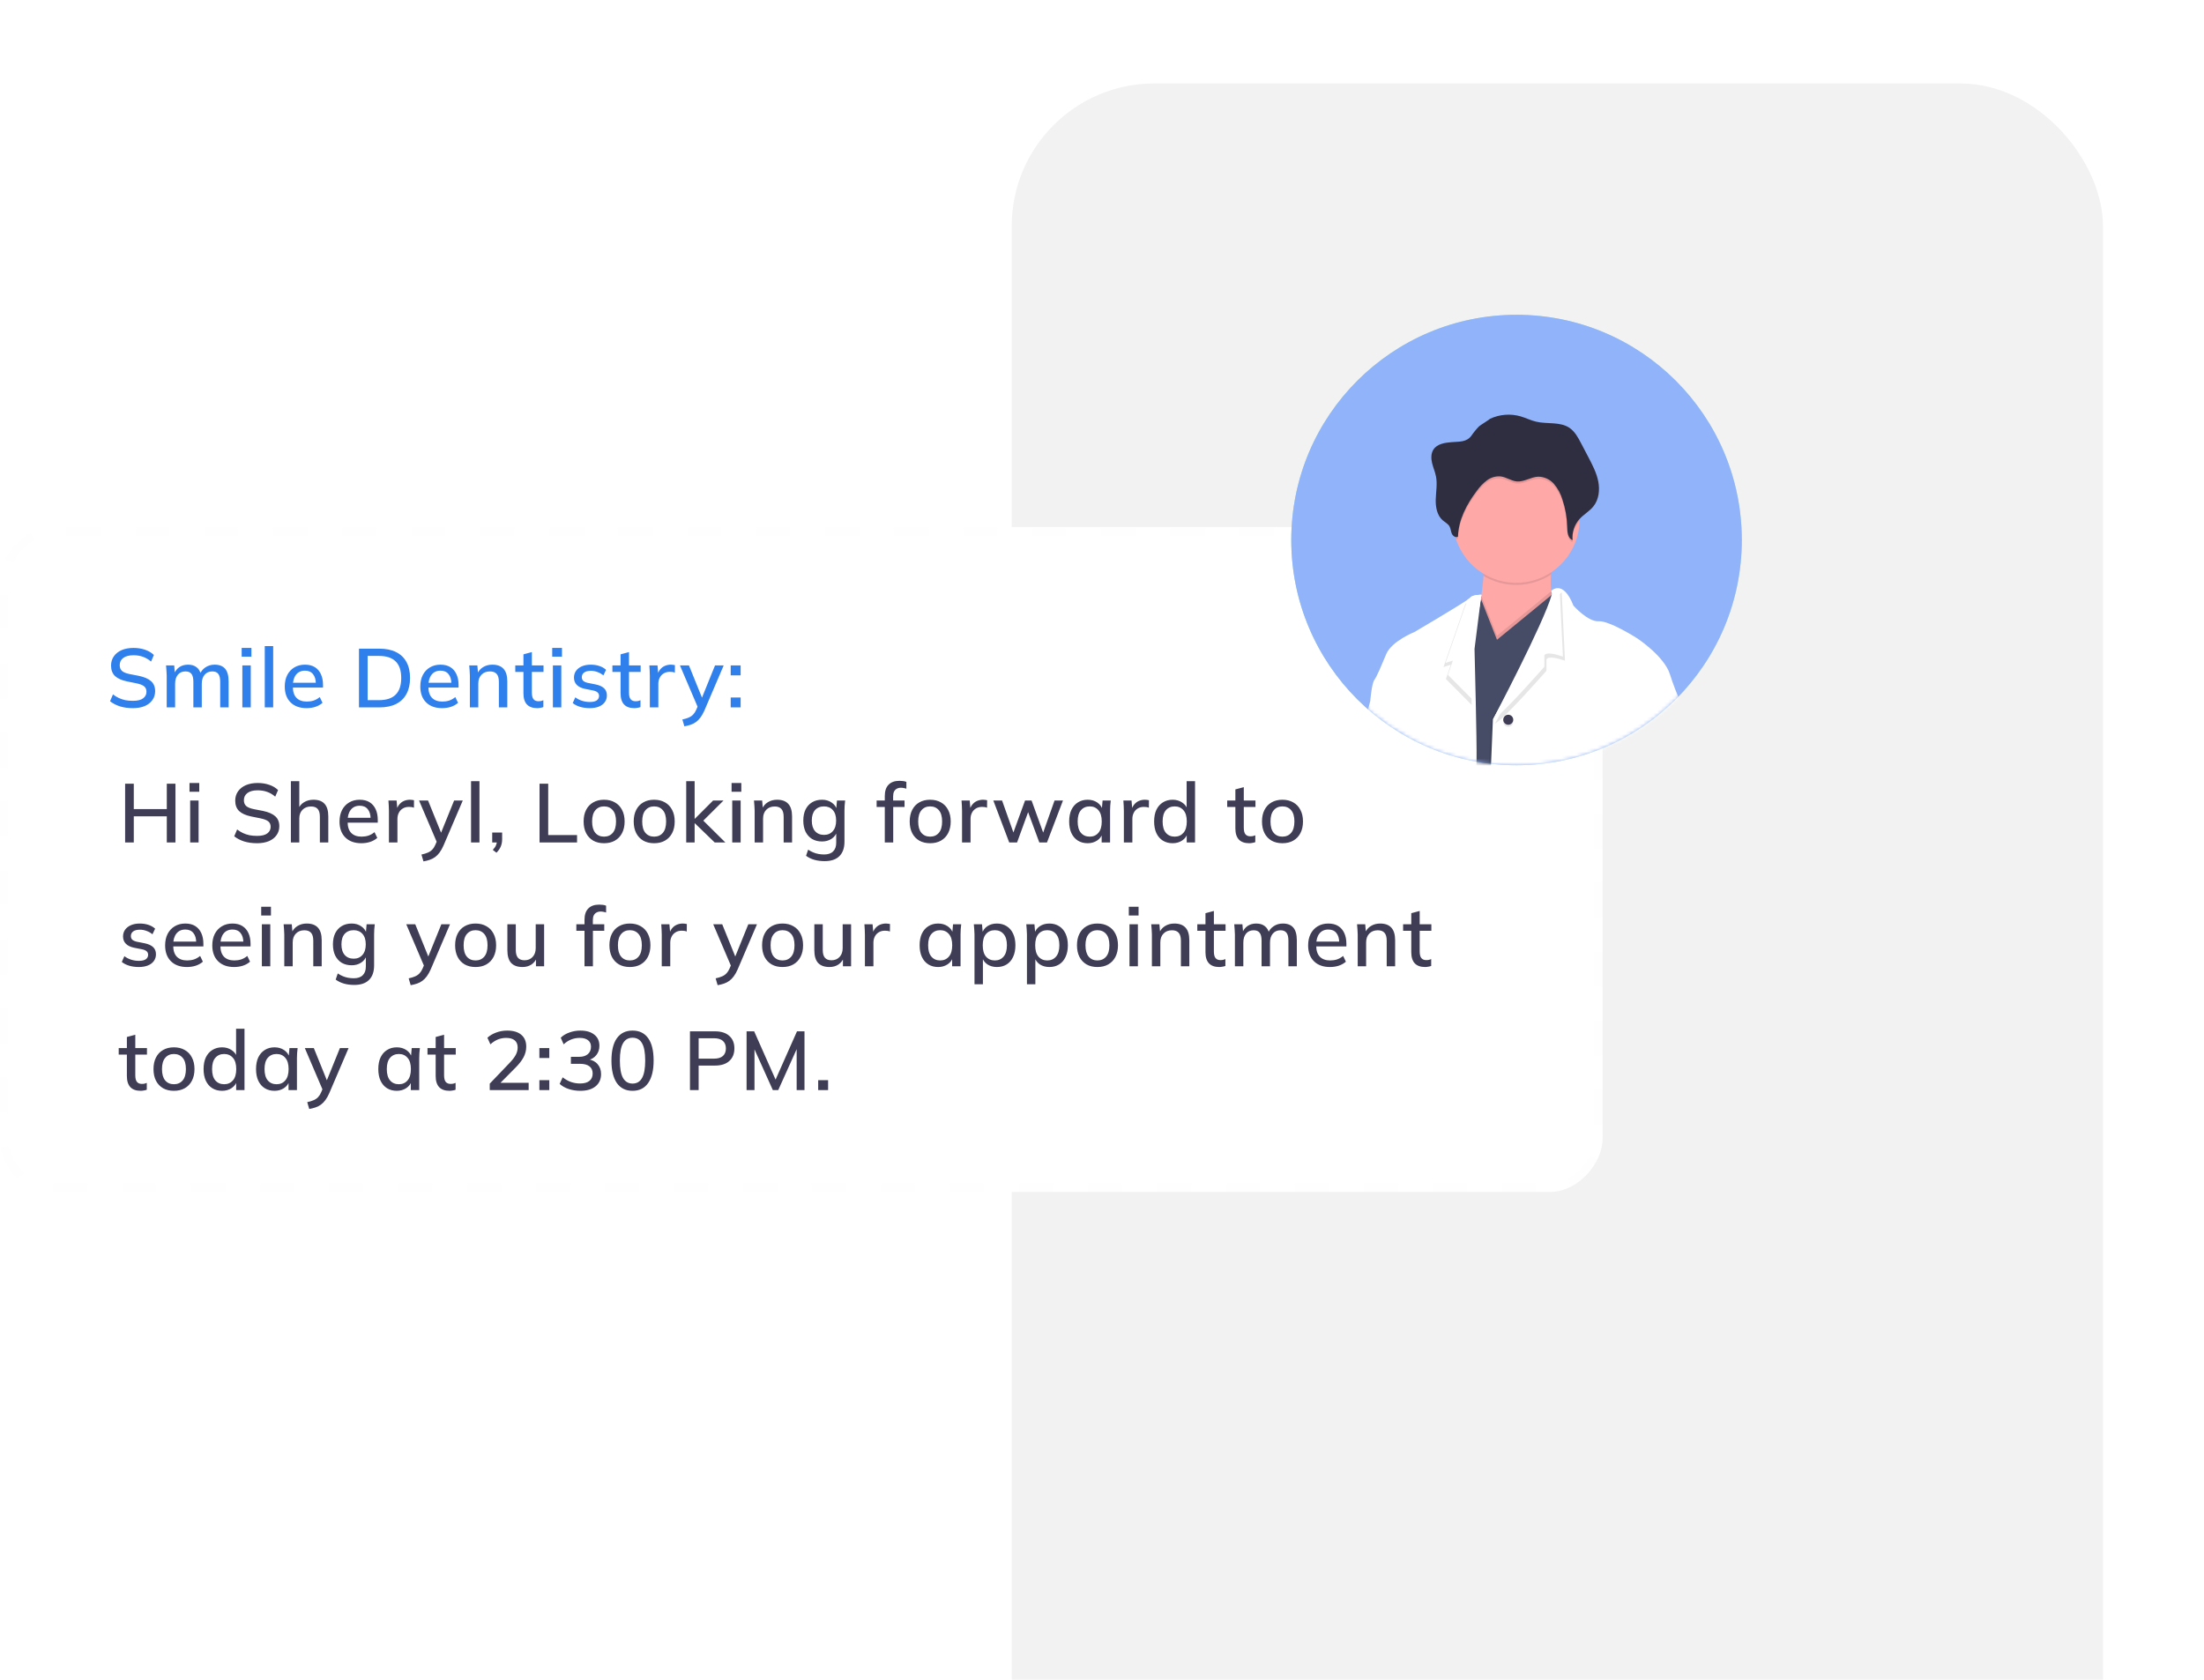 <svg width="623" height="475" viewBox="0 0 623 475" fill="none" xmlns="http://www.w3.org/2000/svg">
<g clip-path="url(#clip0_2545_12856)">
<mask id="mask0_2545_12856" style="mask-type:alpha" maskUnits="userSpaceOnUse" x="267" y="0" width="356" height="475">
<rect x="267" width="356" height="475" fill="#D9D9D9"/>
</mask>
<g mask="url(#mask0_2545_12856)">
<g filter="url(#filter0_di_2545_12856)">
<rect x="268" y="3" width="344.431" height="746" rx="53.4" fill="white"/>
</g>
<rect x="285.984" y="23.596" width="308.463" height="705.712" rx="40.317" fill="#F2F2F2"/>
<path d="M612.432 131.471C615.75 131.471 618.44 134.161 618.44 137.479V175.988C618.44 179.306 615.75 181.997 612.432 181.997V131.471Z" fill="white"/>
<path d="M611.875 207.393C614.454 207.393 616.545 209.483 616.545 212.063V249.038C616.545 251.617 614.454 253.708 611.875 253.708V207.393Z" fill="white"/>
<path d="M611.875 253.707C614.454 253.707 616.545 255.798 616.545 258.377V295.352C616.545 297.931 614.454 300.022 611.875 300.022V253.707Z" fill="white"/>
</g>
<g filter="url(#filter1_d_2545_12856)">
<rect width="453" height="188" rx="15" transform="matrix(-1 0 0 1 453 141)" fill="white"/>
<rect x="-1.219" y="1.219" width="450.563" height="185.563" rx="13.781" transform="matrix(-1 0 0 1 450.563 141)" stroke="#ECEFF8" stroke-opacity="0.05" stroke-width="2.437" stroke-dasharray="9.75 9.75"/>
<path d="M37.562 192.212C36.227 192.212 35.017 192.047 33.934 191.717C32.85 191.372 31.908 190.885 31.107 190.257L31.932 188.325C32.465 188.734 33.015 189.071 33.581 189.338C34.162 189.605 34.774 189.809 35.418 189.951C36.078 190.076 36.792 190.139 37.562 190.139C38.881 190.139 39.846 189.904 40.459 189.432C41.087 188.961 41.401 188.341 41.401 187.571C41.401 186.912 41.181 186.401 40.742 186.04C40.318 185.679 39.564 185.389 38.48 185.169L35.913 184.65C34.389 184.336 33.251 183.826 32.497 183.119C31.759 182.397 31.39 181.415 31.39 180.175C31.39 179.17 31.657 178.29 32.191 177.537C32.725 176.783 33.463 176.202 34.405 175.793C35.363 175.385 36.478 175.181 37.75 175.181C38.928 175.181 40.011 175.354 41.001 175.699C41.99 176.029 42.822 176.524 43.498 177.183L42.697 179.044C41.99 178.432 41.236 177.984 40.435 177.701C39.635 177.403 38.724 177.254 37.703 177.254C36.494 177.254 35.544 177.505 34.853 178.008C34.177 178.51 33.84 179.193 33.84 180.057C33.84 180.748 34.052 181.29 34.476 181.682C34.915 182.075 35.638 182.373 36.643 182.578L39.211 183.072C40.797 183.402 41.967 183.912 42.72 184.603C43.474 185.279 43.851 186.213 43.851 187.407C43.851 188.364 43.592 189.205 43.074 189.927C42.571 190.649 41.849 191.215 40.907 191.623C39.964 192.016 38.849 192.212 37.562 192.212ZM47.121 192V182.978C47.121 182.523 47.097 182.059 47.05 181.588C47.019 181.101 46.98 180.615 46.932 180.128H49.241L49.453 182.625H49.17C49.5 181.761 50.003 181.093 50.678 180.622C51.369 180.151 52.193 179.916 53.151 179.916C54.125 179.916 54.918 180.151 55.531 180.622C56.159 181.078 56.59 181.784 56.826 182.742H56.449C56.763 181.879 57.297 181.196 58.051 180.693C58.805 180.175 59.676 179.916 60.666 179.916C61.985 179.916 62.974 180.3 63.634 181.07C64.293 181.839 64.623 183.033 64.623 184.65V192H62.244V184.768C62.244 183.732 62.063 182.986 61.702 182.53C61.357 182.059 60.791 181.824 60.006 181.824C59.095 181.824 58.373 182.138 57.839 182.766C57.305 183.394 57.038 184.242 57.038 185.31V192H54.659V184.768C54.659 183.732 54.478 182.986 54.117 182.53C53.772 182.059 53.206 181.824 52.421 181.824C51.51 181.824 50.796 182.138 50.277 182.766C49.759 183.394 49.5 184.242 49.5 185.31V192H47.121ZM68.503 192V180.128H70.882V192H68.503ZM68.314 177.654V175.181H71.07V177.654H68.314ZM74.84 192V174.663H77.219V192H74.84ZM86.666 192.212C84.75 192.212 83.242 191.67 82.143 190.587C81.044 189.503 80.494 188.003 80.494 186.087C80.494 184.847 80.73 183.763 81.201 182.837C81.687 181.91 82.355 181.196 83.203 180.693C84.067 180.175 85.064 179.916 86.195 179.916C87.309 179.916 88.244 180.151 88.998 180.622C89.751 181.093 90.325 181.761 90.717 182.625C91.11 183.473 91.306 184.478 91.306 185.64V186.394H82.355V185.027H89.681L89.28 185.334C89.28 184.156 89.013 183.245 88.479 182.601C87.961 181.942 87.207 181.612 86.218 181.612C85.119 181.612 84.271 181.996 83.674 182.766C83.077 183.52 82.779 184.564 82.779 185.899V186.135C82.779 187.532 83.117 188.584 83.792 189.291C84.483 189.998 85.456 190.351 86.713 190.351C87.404 190.351 88.048 190.257 88.644 190.068C89.257 189.864 89.838 189.534 90.388 189.079L91.165 190.704C90.615 191.191 89.948 191.568 89.163 191.835C88.377 192.086 87.545 192.212 86.666 192.212ZM101.471 192V175.393H107.218C109.087 175.393 110.665 175.715 111.953 176.359C113.257 177.003 114.238 177.945 114.898 179.185C115.573 180.41 115.911 181.91 115.911 183.685C115.911 185.444 115.573 186.943 114.898 188.184C114.238 189.425 113.257 190.375 111.953 191.034C110.665 191.678 109.087 192 107.218 192H101.471ZM103.921 189.951H107.077C109.213 189.951 110.799 189.432 111.835 188.396C112.888 187.359 113.414 185.789 113.414 183.685C113.414 181.58 112.888 180.018 111.835 178.997C110.799 177.961 109.213 177.442 107.077 177.442H103.921V189.951ZM124.978 192.212C123.062 192.212 121.554 191.67 120.455 190.587C119.355 189.503 118.806 188.003 118.806 186.087C118.806 184.847 119.041 183.763 119.512 182.837C119.999 181.91 120.667 181.196 121.515 180.693C122.378 180.175 123.376 179.916 124.506 179.916C125.621 179.916 126.556 180.151 127.31 180.622C128.063 181.093 128.637 181.761 129.029 182.625C129.422 183.473 129.618 184.478 129.618 185.64V186.394H120.667V185.027H127.993L127.592 185.334C127.592 184.156 127.325 183.245 126.791 182.601C126.273 181.942 125.519 181.612 124.53 181.612C123.431 181.612 122.583 181.996 121.986 182.766C121.389 183.52 121.091 184.564 121.091 185.899V186.135C121.091 187.532 121.428 188.584 122.104 189.291C122.795 189.998 123.768 190.351 125.025 190.351C125.716 190.351 126.359 190.257 126.956 190.068C127.569 189.864 128.15 189.534 128.699 189.079L129.477 190.704C128.927 191.191 128.26 191.568 127.474 191.835C126.689 192.086 125.857 192.212 124.978 192.212ZM132.819 192V182.978C132.819 182.523 132.796 182.059 132.749 181.588C132.717 181.101 132.678 180.615 132.631 180.128H134.939L135.151 182.625H134.869C135.23 181.745 135.787 181.078 136.541 180.622C137.295 180.151 138.167 179.916 139.156 179.916C140.554 179.916 141.606 180.3 142.312 181.07C143.035 181.839 143.396 183.033 143.396 184.65V192H141.017V184.792C141.017 183.74 140.805 182.986 140.381 182.53C139.973 182.059 139.344 181.824 138.496 181.824C137.491 181.824 136.69 182.138 136.094 182.766C135.497 183.378 135.198 184.211 135.198 185.263V192H132.819ZM151.871 192.212C150.583 192.212 149.61 191.867 148.95 191.176C148.29 190.469 147.961 189.417 147.961 188.019V181.965H145.652V180.128H147.961V176.995L150.34 176.359V180.128H153.638V181.965H150.34V187.807C150.34 188.686 150.497 189.315 150.811 189.691C151.125 190.068 151.58 190.257 152.177 190.257C152.476 190.257 152.735 190.233 152.954 190.186C153.19 190.123 153.402 190.053 153.591 189.974V191.906C153.355 192 153.08 192.071 152.766 192.118C152.452 192.181 152.154 192.212 151.871 192.212ZM156.283 192V180.128H158.662V192H156.283ZM156.094 177.654V175.181H158.85V177.654H156.094ZM166.695 192.212C165.706 192.212 164.795 192.086 163.962 191.835C163.13 191.584 162.439 191.23 161.889 190.775L162.62 189.15C163.201 189.589 163.845 189.919 164.551 190.139C165.258 190.359 165.98 190.469 166.718 190.469C167.582 190.469 168.234 190.32 168.674 190.021C169.113 189.707 169.333 189.283 169.333 188.749C169.333 188.341 169.192 188.011 168.909 187.76C168.642 187.509 168.195 187.32 167.566 187.195L165.305 186.747C164.3 186.527 163.538 186.15 163.02 185.616C162.502 185.082 162.243 184.399 162.243 183.567C162.243 182.86 162.431 182.232 162.808 181.682C163.201 181.133 163.75 180.701 164.457 180.387C165.179 180.073 166.02 179.916 166.978 179.916C167.857 179.916 168.674 180.041 169.427 180.293C170.181 180.544 170.809 180.905 171.312 181.376L170.558 182.954C170.071 182.546 169.522 182.232 168.909 182.012C168.297 181.777 167.676 181.659 167.048 181.659C166.169 181.659 165.517 181.824 165.093 182.154C164.669 182.483 164.457 182.915 164.457 183.449C164.457 183.857 164.583 184.195 164.834 184.462C165.101 184.713 165.517 184.91 166.082 185.051L168.344 185.498C169.412 185.718 170.213 186.08 170.747 186.582C171.281 187.085 171.547 187.76 171.547 188.608C171.547 189.346 171.343 189.99 170.935 190.54C170.527 191.089 169.961 191.505 169.239 191.788C168.517 192.071 167.669 192.212 166.695 192.212ZM179.325 192.212C178.037 192.212 177.063 191.867 176.404 191.176C175.744 190.469 175.415 189.417 175.415 188.019V181.965H173.106V180.128H175.415V176.995L177.794 176.359V180.128H181.092V181.965H177.794V187.807C177.794 188.686 177.951 189.315 178.265 189.691C178.579 190.068 179.034 190.257 179.631 190.257C179.929 190.257 180.189 190.233 180.408 190.186C180.644 190.123 180.856 190.053 181.044 189.974V191.906C180.809 192 180.534 192.071 180.22 192.118C179.906 192.181 179.608 192.212 179.325 192.212ZM183.689 192V183.072C183.689 182.585 183.674 182.099 183.642 181.612C183.627 181.109 183.595 180.615 183.548 180.128H185.857L186.116 183.19H185.739C185.896 182.452 186.163 181.839 186.54 181.353C186.917 180.866 187.372 180.505 187.906 180.269C188.456 180.033 189.029 179.916 189.626 179.916C189.877 179.916 190.089 179.931 190.262 179.963C190.434 179.979 190.607 180.01 190.78 180.057L190.756 182.177C190.489 182.067 190.254 182.004 190.05 181.989C189.861 181.957 189.626 181.942 189.343 181.942C188.652 181.942 188.063 182.099 187.576 182.413C187.089 182.711 186.72 183.119 186.469 183.638C186.218 184.156 186.092 184.713 186.092 185.31V192H183.689ZM193.447 197.347L192.882 195.416C193.62 195.259 194.232 195.07 194.719 194.85C195.222 194.63 195.638 194.34 195.967 193.979C196.297 193.633 196.58 193.186 196.816 192.636L197.404 191.246L197.357 192.212L192.198 180.128H194.743L198.747 190.021H198.111L202.116 180.128H204.565L199.124 192.848C198.779 193.633 198.409 194.293 198.017 194.827C197.624 195.361 197.2 195.793 196.745 196.122C196.289 196.452 195.787 196.711 195.237 196.9C194.688 197.088 194.091 197.237 193.447 197.347ZM206.547 182.931V180.128H209.351V182.931H206.547ZM206.547 192V189.197H209.351V192H206.547Z" fill="#2F80ED"/>
<path d="M35.369 230.188V213.58H37.819V220.741H47.147V213.58H49.597V230.188H47.147V222.791H37.819V230.188H35.369ZM53.755 230.188V218.315H56.135V230.188H53.755ZM53.567 215.842V213.368H56.323V215.842H53.567ZM72.662 230.4C71.328 230.4 70.118 230.235 69.035 229.905C67.951 229.559 67.009 229.073 66.208 228.444L67.032 226.513C67.566 226.921 68.116 227.259 68.681 227.526C69.262 227.793 69.875 227.997 70.519 228.138C71.178 228.264 71.893 228.327 72.662 228.327C73.981 228.327 74.947 228.091 75.56 227.62C76.188 227.149 76.502 226.528 76.502 225.759C76.502 225.099 76.282 224.589 75.842 224.228C75.418 223.867 74.665 223.576 73.581 223.356L71.013 222.838C69.49 222.524 68.352 222.014 67.598 221.307C66.86 220.584 66.491 219.603 66.491 218.362C66.491 217.357 66.758 216.478 67.291 215.724C67.825 214.97 68.564 214.389 69.506 213.981C70.464 213.573 71.579 213.368 72.851 213.368C74.029 213.368 75.112 213.541 76.102 213.887C77.091 214.216 77.923 214.711 78.599 215.371L77.797 217.232C77.091 216.619 76.337 216.172 75.536 215.889C74.735 215.591 73.824 215.441 72.804 215.441C71.594 215.441 70.644 215.693 69.953 216.195C69.278 216.698 68.94 217.381 68.94 218.245C68.94 218.936 69.152 219.477 69.576 219.87C70.016 220.263 70.739 220.561 71.744 220.765L74.311 221.26C75.897 221.59 77.067 222.1 77.821 222.791C78.575 223.466 78.952 224.401 78.952 225.594C78.952 226.552 78.693 227.392 78.174 228.115C77.672 228.837 76.95 229.402 76.007 229.811C75.065 230.203 73.95 230.4 72.662 230.4ZM82.222 230.188V212.85H84.601V220.836H84.271C84.617 219.941 85.174 219.265 85.944 218.81C86.713 218.339 87.6 218.103 88.605 218.103C90.019 218.103 91.071 218.496 91.762 219.281C92.453 220.05 92.798 221.22 92.798 222.791V230.188H90.419V222.932C90.419 221.911 90.215 221.173 89.807 220.718C89.414 220.247 88.786 220.011 87.922 220.011C86.917 220.011 86.109 220.325 85.496 220.953C84.899 221.566 84.601 222.383 84.601 223.403V230.188H82.222ZM102.145 230.4C100.229 230.4 98.721 229.858 97.622 228.774C96.523 227.691 95.973 226.191 95.973 224.275C95.973 223.034 96.209 221.951 96.68 221.024C97.167 220.098 97.834 219.383 98.682 218.881C99.546 218.362 100.543 218.103 101.674 218.103C102.789 218.103 103.723 218.339 104.477 218.81C105.231 219.281 105.804 219.948 106.197 220.812C106.589 221.66 106.785 222.665 106.785 223.827V224.581H97.834V223.215H105.16L104.76 223.521C104.76 222.343 104.493 221.432 103.959 220.789C103.44 220.129 102.687 219.799 101.697 219.799C100.598 219.799 99.75 220.184 99.153 220.953C98.556 221.707 98.258 222.752 98.258 224.086V224.322C98.258 225.72 98.596 226.772 99.271 227.479C99.962 228.185 100.936 228.539 102.192 228.539C102.883 228.539 103.527 228.444 104.124 228.256C104.736 228.052 105.317 227.722 105.867 227.267L106.644 228.892C106.094 229.379 105.427 229.756 104.642 230.023C103.857 230.274 103.024 230.4 102.145 230.4ZM109.94 230.188V221.26C109.94 220.773 109.924 220.286 109.892 219.799C109.877 219.297 109.845 218.802 109.798 218.315H112.107L112.366 221.377H111.989C112.146 220.639 112.413 220.027 112.79 219.54C113.167 219.053 113.622 218.692 114.156 218.457C114.706 218.221 115.279 218.103 115.876 218.103C116.127 218.103 116.339 218.119 116.512 218.15C116.684 218.166 116.857 218.197 117.03 218.245L117.006 220.365C116.739 220.255 116.504 220.192 116.3 220.176C116.111 220.145 115.876 220.129 115.593 220.129C114.902 220.129 114.313 220.286 113.826 220.6C113.339 220.899 112.97 221.307 112.719 221.825C112.468 222.343 112.342 222.901 112.342 223.498V230.188H109.94ZM119.697 235.535L119.132 233.603C119.87 233.446 120.482 233.258 120.969 233.038C121.472 232.818 121.888 232.527 122.218 232.166C122.547 231.821 122.83 231.373 123.066 230.824L123.655 229.434L123.607 230.4L118.449 218.315H120.993L124.997 228.209H124.361L128.366 218.315H130.816L125.374 231.036C125.029 231.821 124.66 232.48 124.267 233.014C123.874 233.548 123.45 233.98 122.995 234.31C122.54 234.64 122.037 234.899 121.487 235.087C120.938 235.276 120.341 235.425 119.697 235.535ZM133.151 230.188V212.85H135.53V230.188H133.151ZM140.336 233.085L139.3 232.284C139.755 231.797 140.061 231.35 140.218 230.941C140.391 230.533 140.477 230.109 140.477 229.669L140.996 230.188H139.135V227.384H141.938V229.292C141.938 229.999 141.82 230.651 141.584 231.248C141.349 231.86 140.933 232.472 140.336 233.085ZM152.512 230.188V213.58H154.962V228.091H163.113V230.188H152.512ZM170.742 230.4C169.564 230.4 168.543 230.156 167.68 229.669C166.816 229.167 166.148 228.46 165.677 227.549C165.206 226.623 164.971 225.523 164.971 224.251C164.971 222.979 165.206 221.888 165.677 220.977C166.148 220.05 166.816 219.344 167.68 218.857C168.543 218.354 169.564 218.103 170.742 218.103C171.92 218.103 172.94 218.354 173.804 218.857C174.684 219.344 175.359 220.05 175.83 220.977C176.317 221.888 176.56 222.979 176.56 224.251C176.56 225.523 176.317 226.623 175.83 227.549C175.359 228.46 174.684 229.167 173.804 229.669C172.94 230.156 171.92 230.4 170.742 230.4ZM170.742 228.539C171.778 228.539 172.603 228.177 173.215 227.455C173.828 226.733 174.134 225.665 174.134 224.251C174.134 222.838 173.828 221.778 173.215 221.071C172.603 220.349 171.778 219.988 170.742 219.988C169.721 219.988 168.904 220.349 168.292 221.071C167.68 221.778 167.373 222.838 167.373 224.251C167.373 225.665 167.672 226.733 168.268 227.455C168.881 228.177 169.705 228.539 170.742 228.539ZM184.9 230.4C183.723 230.4 182.702 230.156 181.838 229.669C180.974 229.167 180.307 228.46 179.836 227.549C179.365 226.623 179.129 225.523 179.129 224.251C179.129 222.979 179.365 221.888 179.836 220.977C180.307 220.05 180.974 219.344 181.838 218.857C182.702 218.354 183.723 218.103 184.9 218.103C186.078 218.103 187.099 218.354 187.963 218.857C188.842 219.344 189.517 220.05 189.989 220.977C190.475 221.888 190.719 222.979 190.719 224.251C190.719 225.523 190.475 226.623 189.989 227.549C189.517 228.46 188.842 229.167 187.963 229.669C187.099 230.156 186.078 230.4 184.9 230.4ZM184.9 228.539C185.937 228.539 186.761 228.177 187.374 227.455C187.986 226.733 188.292 225.665 188.292 224.251C188.292 222.838 187.986 221.778 187.374 221.071C186.761 220.349 185.937 219.988 184.9 219.988C183.88 219.988 183.063 220.349 182.451 221.071C181.838 221.778 181.532 222.838 181.532 224.251C181.532 225.665 181.83 226.733 182.427 227.455C183.039 228.177 183.864 228.539 184.9 228.539ZM193.971 230.188V212.85H196.35V223.498H196.397L201.579 218.315H204.524L198.258 224.558L198.282 223.498L205.042 230.188H202.027L196.397 224.746H196.35V230.188H193.971ZM206.979 230.188V218.315H209.358V230.188H206.979ZM206.791 215.842V213.368H209.547V215.842H206.791ZM213.316 230.188V221.165C213.316 220.71 213.293 220.247 213.246 219.776C213.214 219.289 213.175 218.802 213.128 218.315H215.436L215.648 220.812H215.366C215.727 219.933 216.284 219.265 217.038 218.81C217.792 218.339 218.664 218.103 219.653 218.103C221.051 218.103 222.103 218.488 222.809 219.257C223.532 220.027 223.893 221.22 223.893 222.838V230.188H221.514V222.979C221.514 221.927 221.302 221.173 220.878 220.718C220.47 220.247 219.841 220.011 218.993 220.011C217.988 220.011 217.187 220.325 216.591 220.953C215.994 221.566 215.695 222.398 215.695 223.45V230.188H213.316ZM233.098 235.464C232.03 235.464 231.057 235.338 230.177 235.087C229.313 234.836 228.536 234.459 227.845 233.956L228.434 232.213C228.921 232.543 229.4 232.802 229.871 232.991C230.342 233.195 230.837 233.344 231.355 233.438C231.873 233.532 232.407 233.58 232.957 233.58C234.087 233.58 234.936 233.289 235.501 232.708C236.082 232.143 236.372 231.318 236.372 230.235V227.055H236.608C236.357 227.934 235.839 228.633 235.053 229.151C234.284 229.654 233.389 229.905 232.368 229.905C231.284 229.905 230.342 229.669 229.541 229.198C228.756 228.711 228.143 228.028 227.704 227.149C227.28 226.254 227.068 225.201 227.068 223.992C227.068 222.783 227.28 221.739 227.704 220.859C228.143 219.98 228.756 219.305 229.541 218.833C230.342 218.347 231.284 218.103 232.368 218.103C233.404 218.103 234.3 218.362 235.053 218.881C235.823 219.383 236.333 220.074 236.584 220.953L236.372 220.765L236.584 218.315H238.893C238.83 218.802 238.783 219.289 238.752 219.776C238.72 220.247 238.705 220.71 238.705 221.165V229.952C238.705 231.742 238.226 233.108 237.268 234.051C236.325 234.993 234.936 235.464 233.098 235.464ZM232.933 228.044C233.97 228.044 234.794 227.691 235.407 226.984C236.035 226.277 236.349 225.28 236.349 223.992C236.349 222.704 236.035 221.715 235.407 221.024C234.794 220.333 233.97 219.988 232.933 219.988C231.865 219.988 231.017 220.333 230.389 221.024C229.777 221.715 229.47 222.704 229.47 223.992C229.47 225.28 229.777 226.277 230.389 226.984C231.017 227.691 231.865 228.044 232.933 228.044ZM250.103 230.188V220.153H247.795V218.315H250.763L250.103 218.928V217.043C250.103 215.645 250.457 214.585 251.164 213.863C251.87 213.125 252.907 212.756 254.273 212.756C254.603 212.756 254.948 212.779 255.309 212.827C255.671 212.874 255.969 212.952 256.205 213.062V214.994C256.016 214.915 255.781 214.852 255.498 214.805C255.231 214.743 254.956 214.711 254.673 214.711C254.218 214.711 253.825 214.805 253.496 214.994C253.166 215.167 252.907 215.433 252.718 215.795C252.545 216.156 252.459 216.619 252.459 217.184V218.786L252.106 218.315H255.686V220.153H252.483V230.188H250.103ZM262.915 230.4C261.738 230.4 260.717 230.156 259.853 229.669C258.989 229.167 258.322 228.46 257.851 227.549C257.38 226.623 257.144 225.523 257.144 224.251C257.144 222.979 257.38 221.888 257.851 220.977C258.322 220.05 258.989 219.344 259.853 218.857C260.717 218.354 261.738 218.103 262.915 218.103C264.093 218.103 265.114 218.354 265.978 218.857C266.857 219.344 267.532 220.05 268.004 220.977C268.49 221.888 268.734 222.979 268.734 224.251C268.734 225.523 268.49 226.623 268.004 227.549C267.532 228.46 266.857 229.167 265.978 229.669C265.114 230.156 264.093 230.4 262.915 230.4ZM262.915 228.539C263.952 228.539 264.776 228.177 265.389 227.455C266.001 226.733 266.308 225.665 266.308 224.251C266.308 222.838 266.001 221.778 265.389 221.071C264.776 220.349 263.952 219.988 262.915 219.988C261.895 219.988 261.078 220.349 260.466 221.071C259.853 221.778 259.547 222.838 259.547 224.251C259.547 225.665 259.845 226.733 260.442 227.455C261.055 228.177 261.879 228.539 262.915 228.539ZM271.939 230.188V221.26C271.939 220.773 271.923 220.286 271.892 219.799C271.876 219.297 271.845 218.802 271.797 218.315H274.106L274.365 221.377H273.988C274.145 220.639 274.412 220.027 274.789 219.54C275.166 219.053 275.621 218.692 276.155 218.457C276.705 218.221 277.278 218.103 277.875 218.103C278.126 218.103 278.338 218.119 278.511 218.15C278.684 218.166 278.856 218.197 279.029 218.245L279.006 220.365C278.739 220.255 278.503 220.192 278.299 220.176C278.11 220.145 277.875 220.129 277.592 220.129C276.901 220.129 276.312 220.286 275.826 220.6C275.339 220.899 274.97 221.307 274.718 221.825C274.467 222.343 274.341 222.901 274.341 223.498V230.188H271.939ZM285.277 230.188L280.778 218.315H283.251L286.761 228.209H286.148L289.753 218.315H291.59L295.17 228.209H294.582L298.091 218.315H300.471L295.948 230.188H293.781L290.059 220.105H291.166L287.491 230.188H285.277ZM307.449 230.4C306.397 230.4 305.478 230.156 304.693 229.669C303.907 229.182 303.295 228.476 302.855 227.549C302.431 226.623 302.219 225.523 302.219 224.251C302.219 222.964 302.431 221.864 302.855 220.953C303.295 220.043 303.907 219.344 304.693 218.857C305.478 218.354 306.397 218.103 307.449 218.103C308.485 218.103 309.388 218.362 310.158 218.881C310.927 219.399 311.438 220.105 311.689 221.001H311.43L311.665 218.315H313.974C313.927 218.802 313.88 219.289 313.832 219.776C313.801 220.247 313.785 220.71 313.785 221.165V230.188H311.406V227.549H311.665C311.414 228.429 310.896 229.127 310.111 229.646C309.341 230.148 308.454 230.4 307.449 230.4ZM308.038 228.539C309.058 228.539 309.875 228.177 310.487 227.455C311.116 226.733 311.43 225.665 311.43 224.251C311.43 222.838 311.116 221.778 310.487 221.071C309.875 220.349 309.058 219.988 308.038 219.988C307.001 219.988 306.169 220.349 305.541 221.071C304.928 221.778 304.622 222.838 304.622 224.251C304.622 225.665 304.928 226.733 305.541 227.455C306.153 228.177 306.985 228.539 308.038 228.539ZM317.681 230.188V221.26C317.681 220.773 317.665 220.286 317.634 219.799C317.618 219.297 317.587 218.802 317.54 218.315H319.848L320.107 221.377H319.73C319.887 220.639 320.154 220.027 320.531 219.54C320.908 219.053 321.364 218.692 321.897 218.457C322.447 218.221 323.02 218.103 323.617 218.103C323.868 218.103 324.08 218.119 324.253 218.15C324.426 218.166 324.599 218.197 324.771 218.245L324.748 220.365C324.481 220.255 324.245 220.192 324.041 220.176C323.853 220.145 323.617 220.129 323.334 220.129C322.643 220.129 322.055 220.286 321.568 220.6C321.081 220.899 320.712 221.307 320.461 221.825C320.209 222.343 320.084 222.901 320.084 223.498V230.188H317.681ZM331.464 230.4C330.428 230.4 329.509 230.156 328.708 229.669C327.923 229.182 327.31 228.476 326.871 227.549C326.447 226.623 326.235 225.523 326.235 224.251C326.235 222.964 326.447 221.864 326.871 220.953C327.31 220.043 327.923 219.344 328.708 218.857C329.509 218.354 330.428 218.103 331.464 218.103C332.485 218.103 333.38 218.362 334.149 218.881C334.935 219.383 335.453 220.074 335.704 220.953H335.421V212.85H337.801V230.188H335.445V227.502H335.728C335.461 228.397 334.943 229.104 334.173 229.622C333.404 230.14 332.501 230.4 331.464 230.4ZM332.053 228.539C333.074 228.539 333.898 228.177 334.526 227.455C335.155 226.733 335.469 225.665 335.469 224.251C335.469 222.838 335.155 221.778 334.526 221.071C333.898 220.349 333.074 219.988 332.053 219.988C331.016 219.988 330.184 220.349 329.556 221.071C328.944 221.778 328.637 222.838 328.637 224.251C328.637 225.665 328.944 226.733 329.556 227.455C330.184 228.177 331.016 228.539 332.053 228.539ZM353.112 230.4C351.824 230.4 350.85 230.054 350.191 229.363C349.531 228.656 349.201 227.604 349.201 226.207V220.153H346.893V218.315H349.201V215.182L351.58 214.546V218.315H354.878V220.153H351.58V225.995C351.58 226.874 351.738 227.502 352.052 227.879C352.366 228.256 352.821 228.444 353.418 228.444C353.716 228.444 353.975 228.421 354.195 228.374C354.431 228.311 354.643 228.24 354.831 228.162V230.093C354.596 230.188 354.321 230.258 354.007 230.305C353.693 230.368 353.394 230.4 353.112 230.4ZM362.496 230.4C361.319 230.4 360.298 230.156 359.434 229.669C358.57 229.167 357.903 228.46 357.432 227.549C356.961 226.623 356.725 225.523 356.725 224.251C356.725 222.979 356.961 221.888 357.432 220.977C357.903 220.05 358.57 219.344 359.434 218.857C360.298 218.354 361.319 218.103 362.496 218.103C363.674 218.103 364.695 218.354 365.559 218.857C366.438 219.344 367.113 220.05 367.584 220.977C368.071 221.888 368.315 222.979 368.315 224.251C368.315 225.523 368.071 226.623 367.584 227.549C367.113 228.46 366.438 229.167 365.559 229.669C364.695 230.156 363.674 230.4 362.496 230.4ZM362.496 228.539C363.533 228.539 364.357 228.177 364.97 227.455C365.582 226.733 365.888 225.665 365.888 224.251C365.888 222.838 365.582 221.778 364.97 221.071C364.357 220.349 363.533 219.988 362.496 219.988C361.476 219.988 360.659 220.349 360.047 221.071C359.434 221.778 359.128 222.838 359.128 224.251C359.128 225.665 359.426 226.733 360.023 227.455C360.635 228.177 361.46 228.539 362.496 228.539ZM39.232 265.4C38.243 265.4 37.332 265.274 36.5 265.023C35.668 264.771 34.977 264.418 34.427 263.963L35.157 262.337C35.738 262.777 36.382 263.107 37.089 263.327C37.795 263.546 38.518 263.656 39.256 263.656C40.12 263.656 40.771 263.507 41.211 263.209C41.651 262.895 41.871 262.471 41.871 261.937C41.871 261.528 41.729 261.199 41.447 260.947C41.18 260.696 40.732 260.508 40.104 260.382L37.843 259.934C36.838 259.715 36.076 259.338 35.558 258.804C35.039 258.27 34.78 257.587 34.78 256.754C34.78 256.048 34.969 255.42 35.346 254.87C35.738 254.32 36.288 253.888 36.995 253.574C37.717 253.26 38.557 253.103 39.515 253.103C40.395 253.103 41.211 253.229 41.965 253.48C42.719 253.731 43.347 254.093 43.849 254.564L43.096 256.142C42.609 255.734 42.059 255.42 41.447 255.2C40.834 254.964 40.214 254.846 39.586 254.846C38.706 254.846 38.055 255.011 37.631 255.341C37.207 255.671 36.995 256.103 36.995 256.637C36.995 257.045 37.12 257.383 37.371 257.65C37.639 257.901 38.055 258.097 38.62 258.238L40.881 258.686C41.949 258.906 42.75 259.267 43.284 259.77C43.818 260.272 44.085 260.947 44.085 261.795C44.085 262.534 43.881 263.177 43.472 263.727C43.064 264.277 42.499 264.693 41.776 264.975C41.054 265.258 40.206 265.4 39.232 265.4ZM52.849 265.4C50.933 265.4 49.425 264.858 48.326 263.774C47.227 262.691 46.677 261.191 46.677 259.275C46.677 258.034 46.913 256.951 47.384 256.024C47.871 255.098 48.538 254.383 49.386 253.881C50.25 253.362 51.247 253.103 52.378 253.103C53.493 253.103 54.427 253.339 55.181 253.81C55.935 254.281 56.508 254.948 56.901 255.812C57.293 256.66 57.49 257.665 57.49 258.827V259.581H48.538V258.215H55.864L55.464 258.521C55.464 257.343 55.197 256.432 54.663 255.789C54.145 255.129 53.391 254.799 52.401 254.799C51.302 254.799 50.454 255.184 49.857 255.953C49.261 256.707 48.962 257.752 48.962 259.086V259.322C48.962 260.72 49.3 261.772 49.975 262.479C50.666 263.185 51.64 263.539 52.896 263.539C53.587 263.539 54.231 263.444 54.828 263.256C55.44 263.052 56.021 262.722 56.571 262.267L57.348 263.892C56.799 264.379 56.131 264.756 55.346 265.023C54.561 265.274 53.728 265.4 52.849 265.4ZM66.179 265.4C64.263 265.4 62.756 264.858 61.657 263.774C60.557 262.691 60.008 261.191 60.008 259.275C60.008 258.034 60.243 256.951 60.714 256.024C61.201 255.098 61.869 254.383 62.717 253.881C63.58 253.362 64.578 253.103 65.708 253.103C66.823 253.103 67.758 253.339 68.511 253.81C69.265 254.281 69.838 254.948 70.231 255.812C70.624 256.66 70.82 257.665 70.82 258.827V259.581H61.869V258.215H69.195L68.794 258.521C68.794 257.343 68.527 256.432 67.993 255.789C67.475 255.129 66.721 254.799 65.732 254.799C64.632 254.799 63.785 255.184 63.188 255.953C62.591 256.707 62.293 257.752 62.293 259.086V259.322C62.293 260.72 62.63 261.772 63.306 262.479C63.996 263.185 64.97 263.539 66.227 263.539C66.918 263.539 67.561 263.444 68.158 263.256C68.771 263.052 69.352 262.722 69.901 262.267L70.679 263.892C70.129 264.379 69.462 264.756 68.676 265.023C67.891 265.274 67.059 265.4 66.179 265.4ZM74.021 265.188V253.315H76.4V265.188H74.021ZM73.833 250.842V248.368H76.589V250.842H73.833ZM80.358 265.188V256.165C80.358 255.71 80.335 255.247 80.288 254.776C80.256 254.289 80.217 253.802 80.17 253.315H82.478L82.69 255.812H82.408C82.769 254.933 83.326 254.265 84.08 253.81C84.834 253.339 85.706 253.103 86.695 253.103C88.093 253.103 89.145 253.488 89.852 254.257C90.574 255.027 90.935 256.22 90.935 257.838V265.188H88.556V257.979C88.556 256.927 88.344 256.173 87.92 255.718C87.512 255.247 86.883 255.011 86.035 255.011C85.03 255.011 84.229 255.325 83.633 255.953C83.036 256.566 82.737 257.398 82.737 258.45V265.188H80.358ZM100.14 270.464C99.072 270.464 98.099 270.338 97.219 270.087C96.356 269.836 95.578 269.459 94.887 268.956L95.476 267.213C95.963 267.543 96.442 267.802 96.913 267.991C97.384 268.195 97.879 268.344 98.397 268.438C98.915 268.532 99.449 268.58 99.999 268.58C101.13 268.58 101.978 268.289 102.543 267.708C103.124 267.143 103.414 266.318 103.414 265.235V262.055H103.65C103.399 262.934 102.881 263.633 102.095 264.151C101.326 264.654 100.431 264.905 99.41 264.905C98.326 264.905 97.384 264.669 96.583 264.198C95.798 263.711 95.186 263.028 94.746 262.149C94.322 261.254 94.11 260.201 94.11 258.992C94.11 257.783 94.322 256.739 94.746 255.859C95.186 254.98 95.798 254.305 96.583 253.833C97.384 253.347 98.326 253.103 99.41 253.103C100.446 253.103 101.342 253.362 102.095 253.881C102.865 254.383 103.375 255.074 103.627 255.953L103.414 255.765L103.627 253.315H105.935C105.872 253.802 105.825 254.289 105.794 254.776C105.762 255.247 105.747 255.71 105.747 256.165V264.952C105.747 266.742 105.268 268.108 104.31 269.051C103.367 269.993 101.978 270.464 100.14 270.464ZM99.975 263.044C101.012 263.044 101.836 262.691 102.449 261.984C103.077 261.277 103.391 260.28 103.391 258.992C103.391 257.704 103.077 256.715 102.449 256.024C101.836 255.333 101.012 254.988 99.975 254.988C98.907 254.988 98.059 255.333 97.431 256.024C96.819 256.715 96.513 257.704 96.513 258.992C96.513 260.28 96.819 261.277 97.431 261.984C98.059 262.691 98.907 263.044 99.975 263.044ZM116.086 270.535L115.52 268.603C116.258 268.446 116.871 268.258 117.358 268.038C117.86 267.818 118.276 267.527 118.606 267.166C118.936 266.821 119.218 266.373 119.454 265.824L120.043 264.434L119.996 265.4L114.837 253.315H117.381L121.386 263.209H120.75L124.754 253.315H127.204L121.763 266.036C121.417 266.821 121.048 267.48 120.655 268.014C120.263 268.548 119.839 268.98 119.383 269.31C118.928 269.64 118.425 269.899 117.876 270.087C117.326 270.276 116.729 270.425 116.086 270.535ZM134.42 265.4C133.242 265.4 132.222 265.156 131.358 264.669C130.494 264.167 129.827 263.46 129.356 262.549C128.885 261.623 128.649 260.523 128.649 259.251C128.649 257.979 128.885 256.888 129.356 255.977C129.827 255.05 130.494 254.344 131.358 253.857C132.222 253.354 133.242 253.103 134.42 253.103C135.598 253.103 136.619 253.354 137.483 253.857C138.362 254.344 139.037 255.05 139.508 255.977C139.995 256.888 140.239 257.979 140.239 259.251C140.239 260.523 139.995 261.623 139.508 262.549C139.037 263.46 138.362 264.167 137.483 264.669C136.619 265.156 135.598 265.4 134.42 265.4ZM134.42 263.539C135.457 263.539 136.281 263.177 136.894 262.455C137.506 261.733 137.812 260.665 137.812 259.251C137.812 257.838 137.506 256.778 136.894 256.071C136.281 255.349 135.457 254.988 134.42 254.988C133.4 254.988 132.583 255.349 131.97 256.071C131.358 256.778 131.052 257.838 131.052 259.251C131.052 260.665 131.35 261.733 131.947 262.455C132.559 263.177 133.384 263.539 134.42 263.539ZM147.707 265.4C146.278 265.4 145.202 265.015 144.48 264.245C143.773 263.46 143.42 262.259 143.42 260.641V253.315H145.799V260.594C145.799 261.583 146.003 262.314 146.412 262.785C146.82 263.256 147.44 263.491 148.273 263.491C149.215 263.491 149.976 263.177 150.558 262.549C151.139 261.921 151.429 261.089 151.429 260.052V253.315H153.808V265.188H151.5V262.643H151.806C151.476 263.523 150.95 264.206 150.228 264.693C149.505 265.164 148.665 265.4 147.707 265.4ZM165.222 265.188V255.153H162.914V253.315H165.882L165.222 253.928V252.043C165.222 250.645 165.576 249.585 166.282 248.863C166.989 248.125 168.025 247.756 169.392 247.756C169.721 247.756 170.067 247.779 170.428 247.827C170.789 247.874 171.088 247.952 171.323 248.062V249.994C171.135 249.915 170.899 249.852 170.617 249.805C170.35 249.743 170.075 249.711 169.792 249.711C169.337 249.711 168.944 249.805 168.614 249.994C168.284 250.167 168.025 250.433 167.837 250.795C167.664 251.156 167.578 251.619 167.578 252.184V253.786L167.224 253.315H170.805V255.153H167.601V265.188H165.222ZM178.034 265.4C176.856 265.4 175.836 265.156 174.972 264.669C174.108 264.167 173.441 263.46 172.97 262.549C172.498 261.623 172.263 260.523 172.263 259.251C172.263 257.979 172.498 256.888 172.97 255.977C173.441 255.05 174.108 254.344 174.972 253.857C175.836 253.354 176.856 253.103 178.034 253.103C179.212 253.103 180.233 253.354 181.096 253.857C181.976 254.344 182.651 255.05 183.122 255.977C183.609 256.888 183.853 257.979 183.853 259.251C183.853 260.523 183.609 261.623 183.122 262.549C182.651 263.46 181.976 264.167 181.096 264.669C180.233 265.156 179.212 265.4 178.034 265.4ZM178.034 263.539C179.071 263.539 179.895 263.177 180.508 262.455C181.12 261.733 181.426 260.665 181.426 259.251C181.426 257.838 181.12 256.778 180.508 256.071C179.895 255.349 179.071 254.988 178.034 254.988C177.013 254.988 176.197 255.349 175.584 256.071C174.972 256.778 174.666 257.838 174.666 259.251C174.666 260.665 174.964 261.733 175.561 262.455C176.173 263.177 176.998 263.539 178.034 263.539ZM187.057 265.188V256.26C187.057 255.773 187.042 255.286 187.01 254.799C186.995 254.297 186.963 253.802 186.916 253.315H189.225L189.484 256.377H189.107C189.264 255.639 189.531 255.027 189.908 254.54C190.285 254.053 190.74 253.692 191.274 253.457C191.824 253.221 192.397 253.103 192.994 253.103C193.245 253.103 193.457 253.119 193.63 253.15C193.802 253.166 193.975 253.197 194.148 253.245L194.124 255.365C193.857 255.255 193.622 255.192 193.418 255.176C193.229 255.145 192.994 255.129 192.711 255.129C192.02 255.129 191.431 255.286 190.944 255.6C190.457 255.899 190.088 256.307 189.837 256.825C189.586 257.343 189.46 257.901 189.46 258.498V265.188H187.057ZM202.853 270.535L202.288 268.603C203.026 268.446 203.638 268.258 204.125 268.038C204.628 267.818 205.044 267.527 205.374 267.166C205.703 266.821 205.986 266.373 206.222 265.824L206.811 264.434L206.763 265.4L201.605 253.315H204.149L208.153 263.209H207.517L211.522 253.315H213.972L208.53 266.036C208.185 266.821 207.816 267.48 207.423 268.014C207.03 268.548 206.606 268.98 206.151 269.31C205.696 269.64 205.193 269.899 204.643 270.087C204.094 270.276 203.497 270.425 202.853 270.535ZM221.188 265.4C220.01 265.4 218.989 265.156 218.126 264.669C217.262 264.167 216.594 263.46 216.123 262.549C215.652 261.623 215.417 260.523 215.417 259.251C215.417 257.979 215.652 256.888 216.123 255.977C216.594 255.05 217.262 254.344 218.126 253.857C218.989 253.354 220.01 253.103 221.188 253.103C222.366 253.103 223.387 253.354 224.25 253.857C225.13 254.344 225.805 255.05 226.276 255.977C226.763 256.888 227.006 257.979 227.006 259.251C227.006 260.523 226.763 261.623 226.276 262.549C225.805 263.46 225.13 264.167 224.25 264.669C223.387 265.156 222.366 265.4 221.188 265.4ZM221.188 263.539C222.224 263.539 223.049 263.177 223.661 262.455C224.274 261.733 224.58 260.665 224.58 259.251C224.58 257.838 224.274 256.778 223.661 256.071C223.049 255.349 222.224 254.988 221.188 254.988C220.167 254.988 219.351 255.349 218.738 256.071C218.126 256.778 217.819 257.838 217.819 259.251C217.819 260.665 218.118 261.733 218.715 262.455C219.327 263.177 220.151 263.539 221.188 263.539ZM234.475 265.4C233.046 265.4 231.97 265.015 231.248 264.245C230.541 263.46 230.188 262.259 230.188 260.641V253.315H232.567V260.594C232.567 261.583 232.771 262.314 233.179 262.785C233.588 263.256 234.208 263.491 235.04 263.491C235.982 263.491 236.744 263.177 237.325 262.549C237.906 261.921 238.197 261.089 238.197 260.052V253.315H240.576V265.188H238.267V262.643H238.574C238.244 263.523 237.718 264.206 236.995 264.693C236.273 265.164 235.433 265.4 234.475 265.4ZM244.485 265.188V256.26C244.485 255.773 244.469 255.286 244.438 254.799C244.422 254.297 244.391 253.802 244.343 253.315H246.652L246.911 256.377H246.534C246.691 255.639 246.958 255.027 247.335 254.54C247.712 254.053 248.167 253.692 248.701 253.457C249.251 253.221 249.824 253.103 250.421 253.103C250.672 253.103 250.884 253.119 251.057 253.15C251.23 253.166 251.402 253.197 251.575 253.245L251.552 255.365C251.285 255.255 251.049 255.192 250.845 255.176C250.656 255.145 250.421 255.129 250.138 255.129C249.447 255.129 248.858 255.286 248.372 255.6C247.885 255.899 247.516 256.307 247.264 256.825C247.013 257.343 246.888 257.901 246.888 258.498V265.188H244.485ZM265.18 265.4C264.128 265.4 263.209 265.156 262.424 264.669C261.639 264.182 261.026 263.476 260.587 262.549C260.163 261.623 259.951 260.523 259.951 259.251C259.951 257.964 260.163 256.864 260.587 255.953C261.026 255.043 261.639 254.344 262.424 253.857C263.209 253.354 264.128 253.103 265.18 253.103C266.217 253.103 267.12 253.362 267.889 253.881C268.659 254.399 269.169 255.105 269.42 256.001H269.161L269.397 253.315H271.705C271.658 253.802 271.611 254.289 271.564 254.776C271.532 255.247 271.517 255.71 271.517 256.165V265.188H269.138V262.549H269.397C269.145 263.429 268.627 264.127 267.842 264.646C267.072 265.148 266.185 265.4 265.18 265.4ZM265.769 263.539C266.79 263.539 267.606 263.177 268.219 262.455C268.847 261.733 269.161 260.665 269.161 259.251C269.161 257.838 268.847 256.778 268.219 256.071C267.606 255.349 266.79 254.988 265.769 254.988C264.733 254.988 263.9 255.349 263.272 256.071C262.66 256.778 262.353 257.838 262.353 259.251C262.353 260.665 262.66 261.733 263.272 262.455C263.885 263.177 264.717 263.539 265.769 263.539ZM275.459 270.276V256.165C275.459 255.71 275.436 255.247 275.389 254.776C275.357 254.289 275.318 253.802 275.271 253.315H277.58L277.815 256.001H277.556C277.807 255.105 278.31 254.399 279.064 253.881C279.833 253.362 280.744 253.103 281.796 253.103C282.848 253.103 283.767 253.354 284.552 253.857C285.337 254.344 285.942 255.043 286.366 255.953C286.806 256.864 287.026 257.964 287.026 259.251C287.026 260.523 286.806 261.623 286.366 262.549C285.942 263.476 285.337 264.182 284.552 264.669C283.767 265.156 282.848 265.4 281.796 265.4C280.76 265.4 279.857 265.148 279.087 264.646C278.333 264.127 277.831 263.429 277.58 262.549H277.839V270.276H275.459ZM281.207 263.539C282.244 263.539 283.068 263.177 283.681 262.455C284.309 261.733 284.623 260.665 284.623 259.251C284.623 257.838 284.309 256.778 283.681 256.071C283.068 255.349 282.244 254.988 281.207 254.988C280.171 254.988 279.338 255.349 278.71 256.071C278.098 256.778 277.792 257.838 277.792 259.251C277.792 260.665 278.098 261.733 278.71 262.455C279.338 263.177 280.171 263.539 281.207 263.539ZM290.285 270.276V256.165C290.285 255.71 290.262 255.247 290.214 254.776C290.183 254.289 290.144 253.802 290.097 253.315H292.405L292.641 256.001H292.382C292.633 255.105 293.135 254.399 293.889 253.881C294.659 253.362 295.57 253.103 296.622 253.103C297.674 253.103 298.593 253.354 299.378 253.857C300.163 254.344 300.768 255.043 301.192 255.953C301.631 256.864 301.851 257.964 301.851 259.251C301.851 260.523 301.631 261.623 301.192 262.549C300.768 263.476 300.163 264.182 299.378 264.669C298.593 265.156 297.674 265.4 296.622 265.4C295.585 265.4 294.682 265.148 293.913 264.646C293.159 264.127 292.656 263.429 292.405 262.549H292.664V270.276H290.285ZM296.033 263.539C297.069 263.539 297.894 263.177 298.506 262.455C299.134 261.733 299.448 260.665 299.448 259.251C299.448 257.838 299.134 256.778 298.506 256.071C297.894 255.349 297.069 254.988 296.033 254.988C294.996 254.988 294.164 255.349 293.536 256.071C292.923 256.778 292.617 257.838 292.617 259.251C292.617 260.665 292.923 261.733 293.536 262.455C294.164 263.177 294.996 263.539 296.033 263.539ZM310.199 265.4C309.021 265.4 308 265.156 307.137 264.669C306.273 264.167 305.605 263.46 305.134 262.549C304.663 261.623 304.428 260.523 304.428 259.251C304.428 257.979 304.663 256.888 305.134 255.977C305.605 255.05 306.273 254.344 307.137 253.857C308 253.354 309.021 253.103 310.199 253.103C311.377 253.103 312.398 253.354 313.261 253.857C314.141 254.344 314.816 255.05 315.287 255.977C315.774 256.888 316.017 257.979 316.017 259.251C316.017 260.523 315.774 261.623 315.287 262.549C314.816 263.46 314.141 264.167 313.261 264.669C312.398 265.156 311.377 265.4 310.199 265.4ZM310.199 263.539C311.235 263.539 312.06 263.177 312.672 262.455C313.285 261.733 313.591 260.665 313.591 259.251C313.591 257.838 313.285 256.778 312.672 256.071C312.06 255.349 311.235 254.988 310.199 254.988C309.178 254.988 308.362 255.349 307.749 256.071C307.137 256.778 306.83 257.838 306.83 259.251C306.83 260.665 307.129 261.733 307.726 262.455C308.338 263.177 309.162 263.539 310.199 263.539ZM319.269 265.188V253.315H321.649V265.188H319.269ZM319.081 250.842V248.368H321.837V250.842H319.081ZM325.606 265.188V256.165C325.606 255.71 325.583 255.247 325.536 254.776C325.504 254.289 325.465 253.802 325.418 253.315H327.727L327.939 255.812H327.656C328.017 254.933 328.575 254.265 329.328 253.81C330.082 253.339 330.954 253.103 331.943 253.103C333.341 253.103 334.393 253.488 335.1 254.257C335.822 255.027 336.183 256.22 336.183 257.838V265.188H333.804V257.979C333.804 256.927 333.592 256.173 333.168 255.718C332.76 255.247 332.132 255.011 331.284 255.011C330.278 255.011 329.478 255.325 328.881 255.953C328.284 256.566 327.986 257.398 327.986 258.45V265.188H325.606ZM344.658 265.4C343.37 265.4 342.397 265.054 341.737 264.363C341.078 263.656 340.748 262.604 340.748 261.207V255.153H338.439V253.315H340.748V250.182L343.127 249.546V253.315H346.425V255.153H343.127V260.995C343.127 261.874 343.284 262.502 343.598 262.879C343.912 263.256 344.368 263.444 344.964 263.444C345.263 263.444 345.522 263.421 345.742 263.374C345.977 263.311 346.189 263.24 346.378 263.162V265.093C346.142 265.188 345.867 265.258 345.553 265.305C345.239 265.368 344.941 265.4 344.658 265.4ZM349.07 265.188V256.165C349.07 255.71 349.046 255.247 348.999 254.776C348.968 254.289 348.928 253.802 348.881 253.315H351.19L351.402 255.812H351.119C351.449 254.948 351.951 254.281 352.627 253.81C353.318 253.339 354.142 253.103 355.1 253.103C356.074 253.103 356.867 253.339 357.479 253.81C358.107 254.265 358.539 254.972 358.775 255.93H358.398C358.712 255.066 359.246 254.383 360 253.881C360.754 253.362 361.625 253.103 362.615 253.103C363.934 253.103 364.923 253.488 365.583 254.257C366.242 255.027 366.572 256.22 366.572 257.838V265.188H364.193V257.956C364.193 256.919 364.012 256.173 363.651 255.718C363.305 255.247 362.74 255.011 361.955 255.011C361.044 255.011 360.322 255.325 359.788 255.953C359.254 256.582 358.987 257.43 358.987 258.498V265.188H356.608V257.956C356.608 256.919 356.427 256.173 356.066 255.718C355.72 255.247 355.155 255.011 354.37 255.011C353.459 255.011 352.744 255.325 352.226 255.953C351.708 256.582 351.449 257.43 351.449 258.498V265.188H349.07ZM375.94 265.4C374.024 265.4 372.517 264.858 371.417 263.774C370.318 262.691 369.768 261.191 369.768 259.275C369.768 258.034 370.004 256.951 370.475 256.024C370.962 255.098 371.629 254.383 372.477 253.881C373.341 253.362 374.338 253.103 375.469 253.103C376.584 253.103 377.518 253.339 378.272 253.81C379.026 254.281 379.599 254.948 379.992 255.812C380.384 256.66 380.581 257.665 380.581 258.827V259.581H371.629V258.215H378.955L378.555 258.521C378.555 257.343 378.288 256.432 377.754 255.789C377.236 255.129 376.482 254.799 375.493 254.799C374.393 254.799 373.545 255.184 372.948 255.953C372.352 256.707 372.053 257.752 372.053 259.086V259.322C372.053 260.72 372.391 261.772 373.066 262.479C373.757 263.185 374.731 263.539 375.987 263.539C376.678 263.539 377.322 263.444 377.919 263.256C378.531 263.052 379.112 262.722 379.662 262.267L380.439 263.892C379.89 264.379 379.222 264.756 378.437 265.023C377.652 265.274 376.82 265.4 375.94 265.4ZM383.782 265.188V256.165C383.782 255.71 383.758 255.247 383.711 254.776C383.68 254.289 383.641 253.802 383.593 253.315H385.902L386.114 255.812H385.831C386.192 254.933 386.75 254.265 387.504 253.81C388.258 253.339 389.129 253.103 390.119 253.103C391.516 253.103 392.568 253.488 393.275 254.257C393.997 255.027 394.359 256.22 394.359 257.838V265.188H391.979V257.979C391.979 256.927 391.767 256.173 391.343 255.718C390.935 255.247 390.307 255.011 389.459 255.011C388.454 255.011 387.653 255.325 387.056 255.953C386.459 256.566 386.161 257.398 386.161 258.45V265.188H383.782ZM402.834 265.4C401.546 265.4 400.572 265.054 399.913 264.363C399.253 263.656 398.923 262.604 398.923 261.207V255.153H396.615V253.315H398.923V250.182L401.302 249.546V253.315H404.6V255.153H401.302V260.995C401.302 261.874 401.459 262.502 401.773 262.879C402.088 263.256 402.543 263.444 403.14 263.444C403.438 263.444 403.697 263.421 403.917 263.374C404.153 263.311 404.365 263.24 404.553 263.162V265.093C404.318 265.188 404.043 265.258 403.729 265.305C403.415 265.368 403.116 265.4 402.834 265.4ZM39.774 300.4C38.486 300.4 37.513 300.054 36.853 299.363C36.194 298.656 35.864 297.604 35.864 296.207V290.153H33.555V288.315H35.864V285.182L38.243 284.546V288.315H41.541V290.153H38.243V295.995C38.243 296.874 38.4 297.502 38.714 297.879C39.028 298.256 39.484 298.444 40.081 298.444C40.379 298.444 40.638 298.421 40.858 298.374C41.093 298.311 41.305 298.24 41.494 298.162V300.093C41.258 300.188 40.983 300.258 40.669 300.305C40.355 300.368 40.057 300.4 39.774 300.4ZM49.159 300.4C47.981 300.4 46.96 300.156 46.097 299.669C45.233 299.167 44.566 298.46 44.094 297.549C43.623 296.623 43.388 295.523 43.388 294.251C43.388 292.979 43.623 291.888 44.094 290.977C44.566 290.05 45.233 289.344 46.097 288.857C46.96 288.354 47.981 288.103 49.159 288.103C50.337 288.103 51.358 288.354 52.221 288.857C53.101 289.344 53.776 290.05 54.247 290.977C54.734 291.888 54.977 292.979 54.977 294.251C54.977 295.523 54.734 296.623 54.247 297.549C53.776 298.46 53.101 299.167 52.221 299.669C51.358 300.156 50.337 300.4 49.159 300.4ZM49.159 298.539C50.195 298.539 51.02 298.177 51.632 297.455C52.245 296.733 52.551 295.665 52.551 294.251C52.551 292.838 52.245 291.778 51.632 291.071C51.02 290.349 50.195 289.988 49.159 289.988C48.138 289.988 47.322 290.349 46.709 291.071C46.097 291.778 45.79 292.838 45.79 294.251C45.79 295.665 46.089 296.733 46.686 297.455C47.298 298.177 48.123 298.539 49.159 298.539ZM62.776 300.4C61.739 300.4 60.821 300.156 60.02 299.669C59.234 299.182 58.622 298.476 58.182 297.549C57.758 296.623 57.546 295.523 57.546 294.251C57.546 292.964 57.758 291.864 58.182 290.953C58.622 290.043 59.234 289.344 60.02 288.857C60.821 288.354 61.739 288.103 62.776 288.103C63.797 288.103 64.692 288.362 65.461 288.881C66.246 289.383 66.765 290.074 67.016 290.953H66.733V282.85H69.112V300.188H66.757V297.502H67.039C66.772 298.397 66.254 299.104 65.485 299.622C64.715 300.14 63.812 300.4 62.776 300.4ZM63.365 298.539C64.385 298.539 65.21 298.177 65.838 297.455C66.466 296.733 66.78 295.665 66.78 294.251C66.78 292.838 66.466 291.778 65.838 291.071C65.21 290.349 64.385 289.988 63.365 289.988C62.328 289.988 61.496 290.349 60.868 291.071C60.255 291.778 59.949 292.838 59.949 294.251C59.949 295.665 60.255 296.733 60.868 297.455C61.496 298.177 62.328 298.539 63.365 298.539ZM77.601 300.4C76.549 300.4 75.63 300.156 74.845 299.669C74.06 299.182 73.448 298.476 73.008 297.549C72.584 296.623 72.372 295.523 72.372 294.251C72.372 292.964 72.584 291.864 73.008 290.953C73.448 290.043 74.06 289.344 74.845 288.857C75.63 288.354 76.549 288.103 77.601 288.103C78.638 288.103 79.541 288.362 80.31 288.881C81.08 289.399 81.59 290.105 81.841 291.001H81.582L81.818 288.315H84.126C84.079 288.802 84.032 289.289 83.985 289.776C83.954 290.247 83.938 290.71 83.938 291.165V300.188H81.559V297.549H81.818C81.567 298.429 81.048 299.127 80.263 299.646C79.494 300.148 78.606 300.4 77.601 300.4ZM78.19 298.539C79.211 298.539 80.028 298.177 80.64 297.455C81.268 296.733 81.582 295.665 81.582 294.251C81.582 292.838 81.268 291.778 80.64 291.071C80.028 290.349 79.211 289.988 78.19 289.988C77.154 289.988 76.322 290.349 75.693 291.071C75.081 291.778 74.775 292.838 74.775 294.251C74.775 295.665 75.081 296.733 75.693 297.455C76.306 298.177 77.138 298.539 78.19 298.539ZM87.412 305.535L86.847 303.603C87.585 303.446 88.198 303.258 88.684 303.038C89.187 302.818 89.603 302.527 89.933 302.166C90.263 301.821 90.545 301.373 90.781 300.824L91.37 299.434L91.323 300.4L86.164 288.315H88.708L92.713 298.209H92.076L96.081 288.315H98.531L93.089 301.036C92.744 301.821 92.375 302.48 91.982 303.014C91.59 303.548 91.166 303.98 90.71 304.31C90.255 304.64 89.752 304.899 89.203 305.087C88.653 305.276 88.056 305.425 87.412 305.535ZM112.164 300.4C111.111 300.4 110.193 300.156 109.408 299.669C108.622 299.182 108.01 298.476 107.57 297.549C107.146 296.623 106.934 295.523 106.934 294.251C106.934 292.964 107.146 291.864 107.57 290.953C108.01 290.043 108.622 289.344 109.408 288.857C110.193 288.354 111.111 288.103 112.164 288.103C113.2 288.103 114.103 288.362 114.873 288.881C115.642 289.399 116.152 290.105 116.404 291.001H116.145L116.38 288.315H118.689C118.642 288.802 118.594 289.289 118.547 289.776C118.516 290.247 118.5 290.71 118.5 291.165V300.188H116.121V297.549H116.38C116.129 298.429 115.611 299.127 114.825 299.646C114.056 300.148 113.169 300.4 112.164 300.4ZM112.752 298.539C113.773 298.539 114.59 298.177 115.202 297.455C115.83 296.733 116.145 295.665 116.145 294.251C116.145 292.838 115.83 291.778 115.202 291.071C114.59 290.349 113.773 289.988 112.752 289.988C111.716 289.988 110.884 290.349 110.256 291.071C109.643 291.778 109.337 292.838 109.337 294.251C109.337 295.665 109.643 296.733 110.256 297.455C110.868 298.177 111.7 298.539 112.752 298.539ZM127.06 300.4C125.772 300.4 124.799 300.054 124.139 299.363C123.479 298.656 123.15 297.604 123.15 296.207V290.153H120.841V288.315H123.15V285.182L125.529 284.546V288.315H128.827V290.153H125.529V295.995C125.529 296.874 125.686 297.502 126 297.879C126.314 298.256 126.769 298.444 127.366 298.444C127.665 298.444 127.924 298.421 128.143 298.374C128.379 298.311 128.591 298.24 128.78 298.162V300.093C128.544 300.188 128.269 300.258 127.955 300.305C127.641 300.368 127.343 300.4 127.06 300.4ZM138.435 300.188V298.374L144.135 292.414C144.873 291.644 145.423 290.922 145.784 290.247C146.145 289.572 146.326 288.873 146.326 288.15C146.326 287.255 146.043 286.58 145.478 286.124C144.928 285.669 144.128 285.441 143.075 285.441C142.243 285.441 141.458 285.591 140.72 285.889C139.997 286.187 139.299 286.643 138.623 287.255L137.775 285.394C138.435 284.782 139.251 284.295 140.225 283.934C141.214 283.557 142.259 283.368 143.358 283.368C145.085 283.368 146.412 283.761 147.339 284.546C148.281 285.331 148.752 286.454 148.752 287.915C148.752 288.951 148.501 289.948 147.999 290.906C147.496 291.849 146.742 292.822 145.737 293.827L140.814 298.798V298.138H149.436V300.188H138.435ZM152.465 291.118V288.315H155.268V291.118H152.465ZM152.465 300.188V297.384H155.268V300.188H152.465ZM164.038 300.4C162.908 300.4 161.824 300.235 160.788 299.905C159.751 299.559 158.887 299.073 158.196 298.444L159.044 296.583C159.814 297.18 160.599 297.62 161.4 297.903C162.201 298.185 163.057 298.327 163.968 298.327C165.13 298.327 166.009 298.083 166.606 297.596C167.218 297.109 167.525 296.411 167.525 295.5C167.525 294.605 167.218 293.929 166.606 293.474C166.009 293.003 165.122 292.767 163.944 292.767H161.376V290.789H163.756C164.761 290.789 165.562 290.537 166.158 290.035C166.755 289.517 167.053 288.818 167.053 287.938C167.053 287.137 166.779 286.525 166.229 286.101C165.679 285.661 164.894 285.441 163.873 285.441C162.146 285.441 160.631 286.046 159.327 287.255L158.503 285.394C159.146 284.75 159.963 284.256 160.952 283.91C161.942 283.549 162.978 283.368 164.062 283.368C165.726 283.368 167.038 283.753 167.996 284.523C168.954 285.276 169.433 286.329 169.433 287.679C169.433 288.7 169.142 289.572 168.561 290.294C167.996 291.016 167.218 291.495 166.229 291.731V291.472C167.407 291.66 168.31 292.131 168.938 292.885C169.582 293.623 169.904 294.55 169.904 295.665C169.904 297.141 169.378 298.303 168.326 299.151C167.289 299.983 165.86 300.4 164.038 300.4ZM178.799 300.4C176.883 300.4 175.407 299.669 174.37 298.209C173.349 296.733 172.839 294.62 172.839 291.872C172.839 289.077 173.349 286.965 174.37 285.536C175.407 284.091 176.883 283.368 178.799 283.368C180.73 283.368 182.207 284.091 183.227 285.536C184.248 286.965 184.759 289.069 184.759 291.849C184.759 294.613 184.24 296.733 183.204 298.209C182.183 299.669 180.715 300.4 178.799 300.4ZM178.799 298.35C180.008 298.35 180.903 297.824 181.484 296.772C182.081 295.72 182.379 294.079 182.379 291.849C182.379 289.603 182.081 287.97 181.484 286.949C180.903 285.912 180.008 285.394 178.799 285.394C177.605 285.394 176.71 285.912 176.113 286.949C175.517 287.97 175.218 289.595 175.218 291.825C175.218 294.071 175.517 295.72 176.113 296.772C176.726 297.824 177.621 298.35 178.799 298.35ZM195.034 300.188V283.58H202.077C203.852 283.58 205.21 284.012 206.152 284.876C207.11 285.724 207.589 286.902 207.589 288.409C207.589 289.917 207.11 291.103 206.152 291.966C205.21 292.83 203.852 293.262 202.077 293.262H197.484V300.188H195.034ZM197.484 291.307H201.818C202.933 291.307 203.773 291.056 204.339 290.553C204.904 290.05 205.187 289.336 205.187 288.409C205.187 287.499 204.904 286.792 204.339 286.289C203.773 285.787 202.933 285.536 201.818 285.536H197.484V291.307ZM211.033 300.188V283.58H213.177L219.584 298.02H218.878L225.285 283.58H227.405V300.188H225.191V286.902H225.968L219.985 300.188H218.454L212.47 286.902H213.271V300.188H211.033ZM231.274 300.188V297.384H234.077V300.188H231.274Z" fill="#3F3D56"/>
<path fill-rule="evenodd" clip-rule="evenodd" d="M492.35 144.675C492.35 109.507 463.84 81 428.675 81C393.507 81 365 109.507 365 144.675C365 179.843 393.507 208.35 428.675 208.35C463.84 208.35 492.35 179.843 492.35 144.675Z" fill="#ABE4D0"/>
<path fill-rule="evenodd" clip-rule="evenodd" d="M492.35 144.675C492.35 109.507 463.84 81 428.675 81C393.507 81 365 109.507 365 144.675C365 179.843 393.507 208.35 428.675 208.35C463.84 208.35 492.35 179.843 492.35 144.675Z" fill="#91B3FA"/>
<mask id="mask1_2545_12856" style="mask-type:alpha" maskUnits="userSpaceOnUse" x="365" y="81" width="128" height="128">
<path fill-rule="evenodd" clip-rule="evenodd" d="M492.35 144.675C492.35 109.507 463.84 81 428.675 81C393.507 81 365 109.507 365 144.675C365 179.843 393.507 208.35 428.675 208.35C463.84 208.35 492.35 179.843 492.35 144.675Z" fill="#ABE4D0"/>
</mask>
<g mask="url(#mask1_2545_12856)">
<path d="M425.756 178.201C432.67 175.514 441.563 166.636 439.342 162.488C438.849 161.441 438.556 160.312 438.478 159.157C438.335 157.59 438.314 156.014 438.415 154.443C438.571 151.871 438.881 149.311 439.342 146.775C439.342 146.775 417.758 147.262 419.015 150.442C419.382 151.374 419.44 152.992 419.34 154.805C419.24 156.617 418.979 158.665 418.706 160.398C418.329 162.776 417.952 164.588 417.952 164.588C417.952 164.588 419.272 166.437 420.047 166.537C420.822 166.636 415.836 182.029 425.756 178.201Z" fill="#FFA8A8"/>
<path opacity="0.1" d="M419.019 150.442C419.385 151.374 419.443 152.992 419.343 154.805C422.235 156.546 425.558 157.436 428.932 157.373C432.307 157.31 435.595 156.296 438.419 154.448C438.574 151.875 438.884 149.312 439.346 146.775C439.346 146.775 417.762 147.252 419.019 150.442Z" fill="black"/>
<path d="M410.674 138.864C410.669 140.751 410.966 142.627 411.554 144.421C412.866 148.44 415.557 151.866 419.15 154.093C422.744 156.32 427.01 157.205 431.193 156.592C435.376 155.978 439.207 153.905 442.01 150.74C444.813 147.575 446.406 143.52 446.509 139.294C446.509 139.147 446.509 139.011 446.509 138.864C446.55 136.485 446.116 134.122 445.234 131.912C444.352 129.702 443.038 127.69 441.37 125.993C439.702 124.296 437.713 122.948 435.518 122.029C433.324 121.109 430.968 120.635 428.589 120.635C426.209 120.635 423.854 121.109 421.659 122.029C419.465 122.948 417.476 124.296 415.807 125.993C414.139 127.69 412.826 129.702 411.944 131.912C411.061 134.122 410.628 136.485 410.668 138.864H410.674Z" fill="#FFA8A8"/>
<path opacity="0.1" d="M425.756 178.198C432.67 175.511 441.563 166.634 439.342 162.485C438.849 161.439 438.556 160.309 438.478 159.154L429.014 166.932L423.158 171.735L418.706 160.401C418.329 162.779 417.952 164.591 417.952 164.591C417.952 164.591 419.272 166.44 420.047 166.539C420.822 166.639 415.836 182.027 425.756 178.198Z" fill="black"/>
<path d="M401.28 212.575L409.183 345.347L419.491 346.023L446.182 269.036L441.803 177.635L440.881 158.324L429.013 168.071L423.152 172.874L418.569 161.21L410.048 168.637L401.28 212.575Z" fill="#474C66"/>
<path opacity="0.1" d="M416.219 347.567C437.693 351.233 457.36 340.721 457.36 340.721L457.171 337.16C457.171 337.16 456.684 296.783 458.035 293.688C459.387 290.593 460.439 274.896 459.675 272.486C458.91 270.077 462.466 233.948 462.466 233.948L463.042 219.283L484.129 210.741L474.701 191.089C473.428 188.334 472.333 185.5 471.423 182.604C469.783 177.503 462.173 172.491 462.173 172.491C462.173 172.491 454.369 167.484 451.284 167.672C448.199 167.861 444.156 163.241 444.156 163.241C441.17 155.631 438.468 159.077 438.468 159.077C438.468 159.439 438.468 159.077 438.614 160.203C439.662 168.557 421.676 194.955 421.419 195.421L419.707 237.143L417.973 289.943L416.219 347.567Z" fill="black"/>
<path d="M416.797 347.569C438.271 351.235 457.943 340.724 457.943 340.724L457.749 337.162C457.749 337.162 457.262 296.786 458.619 293.69C459.975 290.595 461.023 274.898 460.253 272.489C459.483 270.079 463.044 233.95 463.044 233.95L463.626 219.285L484.723 210.711L475.295 191.06C474.024 188.304 472.929 185.47 472.016 182.575C470.382 177.474 462.767 172.461 462.767 172.461C462.767 172.461 454.963 167.454 451.883 167.643C448.803 167.831 444.755 163.212 444.755 163.212C441.764 155.602 438.47 159.048 438.47 159.048C438.47 159.409 438.784 159.572 438.616 160.174C436.312 168.277 422.254 194.925 421.998 195.391L420.264 237.114L418.53 289.914L416.797 347.569Z" fill="white"/>
<path opacity="0.1" d="M422.585 196.578C424.895 195.614 437.13 181.646 437.13 181.646V178.467C437.575 177.419 440.22 178.058 442.367 178.791L441.445 159.48L440.398 160.35C438.104 168.447 422.852 196.112 422.585 196.578Z" fill="black"/>
<path d="M422.002 195.422C424.317 194.458 436.551 180.49 436.551 180.49V177.31C436.997 176.263 439.642 176.902 441.789 177.635L440.862 158.324L439.815 159.194C437.515 167.291 422.258 194.961 422.002 195.422Z" fill="white"/>
<path opacity="0.1" d="M426.334 197.481C425.553 197.481 424.92 196.848 424.92 196.066C424.92 195.285 425.553 194.652 426.334 194.652C427.115 194.652 427.748 195.285 427.748 196.066C427.748 196.848 427.115 197.481 426.334 197.481Z" fill="black"/>
<path d="M426.334 196.903C425.553 196.903 424.92 196.269 424.92 195.488C424.92 194.707 425.553 194.074 426.334 194.074C427.115 194.074 427.748 194.707 427.748 195.488C427.748 196.269 427.115 196.903 426.334 196.903Z" fill="#3F3D56"/>
<path d="M392.326 263.049C392.326 263.049 391.362 264.494 392.326 265.17C393.29 265.846 392.232 267.48 392.232 267.48C392.232 267.48 394.636 268.889 393.578 270.156C392.52 271.424 393.19 277.148 393.19 277.148L396.081 281.936C396.081 281.936 395.909 285.02 395.898 289.19C395.898 295.695 396.28 304.839 398.396 309.009L398.103 343.215C398.103 343.215 408.227 346.913 416.702 345.787L417.959 290.897C417.959 290.897 416.126 259.77 415.45 253.799C415.054 250.699 414.893 247.574 414.968 244.45C414.968 244.45 415.256 235.106 416.225 230.77C416.225 230.77 417.273 211.983 417.377 206.782C417.424 204.294 417.293 197.035 417.147 190.131C416.984 182.584 416.801 175.466 416.801 175.466L418.713 160.34C418.713 160.34 416.801 160.146 416.225 160.916C415.967 161.157 415.686 161.373 415.387 161.56C412.087 163.792 400.429 170.653 400.429 170.653C400.429 170.653 393.976 173.219 392.431 176.896C390.886 180.573 389.812 183.181 389.063 184.229C388.314 185.276 387.905 190.199 387.905 190.199C387.905 190.199 385.685 199.26 383.951 200.795C382.218 202.33 380.95 212.093 380.95 212.093L396.27 224.139C396.27 224.139 397.616 244.178 397.904 244.953C398.192 245.728 392.326 263.049 392.326 263.049Z" fill="white"/>
<path d="M391.745 263.05C391.745 263.05 390.787 264.495 391.745 265.171C392.704 265.847 391.656 267.481 391.656 267.481C391.656 267.481 394.044 268.905 392.997 270.173C391.949 271.44 392.609 277.165 392.609 277.165L395.5 281.952C395.5 281.952 395.328 285.037 395.312 289.206C395.312 295.711 395.694 304.856 397.81 309.025L397.522 343.232C397.522 343.232 407.662 346.929 416.126 345.803L417.378 290.914C417.378 290.914 415.545 259.787 414.869 253.816C414.473 250.716 414.314 247.591 414.392 244.467C414.392 244.467 414.68 235.123 415.644 230.786C415.644 230.786 416.692 211.999 416.802 206.798C416.849 204.31 416.713 197.051 416.571 190.148C416.409 182.601 416.225 175.483 416.225 175.483L418.75 160.152C418.75 160.152 416.225 160.152 415.644 160.933C415.388 161.177 415.108 161.393 414.806 161.577C411.506 163.808 399.842 170.669 399.842 170.669C399.842 170.669 393.395 173.236 391.85 176.913C390.305 180.589 389.231 183.198 388.477 184.245C387.723 185.293 387.325 190.216 387.325 190.216C387.325 190.216 385.104 199.277 383.37 200.812C381.637 202.346 380.385 212.088 380.385 212.088L395.705 224.135C395.705 224.135 397.051 244.173 397.344 244.949C397.637 245.724 391.745 263.05 391.745 263.05Z" fill="white"/>
<path opacity="0.1" d="M410.094 179.931L408.711 183.964L415.991 191.296C415.829 183.754 415.645 176.631 415.645 176.631L418.17 161.301C418.17 161.301 415.645 161.301 415.064 162.081C414.809 162.324 414.528 162.539 414.226 162.72L408.035 180.58L410.094 179.931Z" fill="black"/>
<path d="M410.674 178.767L409.286 182.8L416.566 190.132C416.404 182.585 416.22 175.467 416.22 175.467L418.75 160.137C418.75 160.137 416.22 160.137 415.644 160.917C415.387 161.16 415.106 161.375 414.806 161.561L408.61 179.416L410.674 178.767Z" fill="white"/>
<path opacity="0.1" d="M410.674 138.864C410.669 140.751 410.966 142.627 411.554 144.421C411.652 144.437 411.754 144.432 411.851 144.408C411.948 144.383 412.039 144.34 412.119 144.28C412.255 139.566 414.576 135.14 417.43 131.374C418.232 130.237 419.203 129.23 420.311 128.389C421.431 127.548 422.823 127.154 424.218 127.284C425.789 127.499 427.177 128.567 428.764 128.703C430.859 128.876 432.734 127.425 434.814 127.352C435.659 127.36 436.493 127.548 437.26 127.904C438.026 128.26 438.708 128.775 439.26 129.416C440.353 130.708 441.164 132.213 441.643 133.836C442.467 136.297 442.915 138.868 442.974 141.462C443 142.928 443.141 144.767 444.503 145.301C444.401 144.223 444.523 143.134 444.863 142.106C445.203 141.077 445.753 140.13 446.478 139.325L446.509 139.294C446.509 139.147 446.509 139.011 446.509 138.864C446.55 136.485 446.116 134.122 445.234 131.912C444.352 129.702 443.038 127.69 441.37 125.993C439.702 124.296 437.713 122.948 435.518 122.029C433.324 121.109 430.968 120.635 428.589 120.635C426.209 120.635 423.854 121.109 421.659 122.029C419.465 122.948 417.476 124.296 415.807 125.993C414.139 127.69 412.826 129.702 411.944 131.912C411.061 134.122 410.628 136.485 410.668 138.864H410.674Z" fill="black"/>
<path d="M421.169 110.41C423.891 109.13 426.986 108.888 429.874 109.729C431.325 110.159 432.692 110.855 434.163 111.206C437.306 111.966 440.972 111.143 443.67 112.982C445.168 114.029 446.068 115.684 446.906 117.292L449.001 121.283C450.143 123.467 451.296 125.688 451.772 128.092C452.249 130.496 451.961 133.188 450.437 135.121C449.326 136.53 447.687 137.415 446.482 138.74C445.761 139.546 445.213 140.492 444.874 141.52C444.535 142.547 444.412 143.634 444.513 144.711C443.146 144.187 443.015 142.343 442.984 140.877C442.925 138.283 442.477 135.712 441.653 133.251C441.175 131.628 440.363 130.122 439.27 128.831C438.718 128.191 438.036 127.676 437.269 127.32C436.502 126.964 435.669 126.776 434.823 126.767C432.728 126.84 430.848 128.286 428.774 128.113C427.203 127.982 425.81 126.908 424.228 126.699C422.833 126.567 421.439 126.961 420.321 127.804C419.213 128.644 418.243 129.651 417.445 130.789C414.585 134.555 412.265 138.97 412.129 143.695C411.537 144.13 410.683 143.564 410.39 142.893C410.097 142.223 410.086 141.437 409.714 140.798C409.285 140.06 408.463 139.667 407.818 139.112C406.184 137.703 405.776 135.33 405.839 133.178C405.902 131.025 406.321 128.841 405.912 126.725C405.666 125.426 405.111 124.211 404.807 122.928C404.503 121.645 404.466 120.204 405.184 119.099C406.231 117.476 408.436 117.156 410.359 117.004C412.543 116.816 414.496 117.056 415.89 115.218C416.544 114.259 417.28 113.358 418.089 112.526C418.367 112.254 421.169 110.525 421.169 110.41Z" fill="#2F2E41"/>
<g opacity="0.1">
<path opacity="0.1" d="M407.808 137.964C408.452 138.519 409.28 138.917 409.709 139.656C410.076 140.289 410.087 141.07 410.38 141.751C410.673 142.432 411.527 142.987 412.119 142.557C412.255 137.844 414.58 133.418 417.435 129.647C418.233 128.509 419.203 127.501 420.31 126.661C421.431 125.818 422.827 125.424 424.223 125.556C425.794 125.771 427.177 126.839 428.764 126.97C430.859 127.148 432.739 125.698 434.818 125.624C435.663 125.633 436.497 125.822 437.263 126.178C438.029 126.535 438.71 127.052 439.26 127.693C440.353 128.983 441.165 130.487 441.643 132.108C442.466 134.569 442.914 137.14 442.973 139.734C443.005 141.196 443.141 143.018 444.492 143.563C444.461 143.95 444.461 144.339 444.492 144.726C443.13 144.202 442.994 142.358 442.963 140.892C442.904 138.297 442.456 135.727 441.632 133.266C441.154 131.643 440.343 130.137 439.249 128.845C438.698 128.206 438.017 127.691 437.251 127.335C436.485 126.979 435.652 126.791 434.808 126.782C432.713 126.855 430.827 128.301 428.753 128.128C427.182 127.997 425.789 126.923 424.212 126.714C422.816 126.582 421.421 126.976 420.3 127.819C419.193 128.659 418.222 129.666 417.424 130.804C414.57 134.57 412.244 138.985 412.108 143.71C411.516 144.144 410.663 143.579 410.369 142.908C410.076 142.238 410.066 141.452 409.699 140.813C409.27 140.075 408.442 139.682 407.798 139.127C406.164 137.718 405.755 135.345 405.818 133.193C405.818 133.124 405.818 133.056 405.818 132.994C405.917 134.858 406.415 136.759 407.808 137.964Z" fill="black"/>
<path opacity="0.1" d="M446.473 137.587C447.678 136.262 449.322 135.377 450.427 133.973C451.358 132.731 451.889 131.235 451.951 129.684C452.116 131.622 451.575 133.555 450.427 135.125C449.322 136.534 447.678 137.419 446.473 138.745C445.316 140.041 444.622 141.684 444.498 143.417C444.418 142.362 444.552 141.302 444.891 140.3C445.23 139.299 445.768 138.376 446.473 137.587Z" fill="black"/>
<path opacity="0.1" d="M404.798 121.777C405.107 123.06 405.657 124.281 405.908 125.575C406.057 126.439 406.112 127.317 406.071 128.193C406.053 127.694 405.999 127.197 405.908 126.706C405.657 125.407 405.107 124.192 404.798 122.909C404.618 122.201 404.56 121.468 404.625 120.74C404.658 121.09 404.716 121.436 404.798 121.777Z" fill="black"/>
</g>
</g>
</g>
</g>
<defs>
<filter id="filter0_di_2545_12856" x="162.802" y="-34.647" width="477.932" height="879.5" filterUnits="userSpaceOnUse" color-interpolation-filters="sRGB">
<feFlood flood-opacity="0" result="BackgroundImageFix"/>
<feColorMatrix in="SourceAlpha" type="matrix" values="0 0 0 0 0 0 0 0 0 0 0 0 0 0 0 0 0 0 127 0" result="hardAlpha"/>
<feOffset dx="-38.448" dy="29.103"/>
<feGaussianBlur stdDeviation="33.375"/>
<feColorMatrix type="matrix" values="0 0 0 0 0.004 0 0 0 0 0.002 0 0 0 0 0.138 0 0 0 0.1 0"/>
<feBlend mode="normal" in2="BackgroundImageFix" result="effect1_dropShadow_2545_12856"/>
<feBlend mode="normal" in="SourceGraphic" in2="effect1_dropShadow_2545_12856" result="shape"/>
<feColorMatrix in="SourceAlpha" type="matrix" values="0 0 0 0 0 0 0 0 0 0 0 0 0 0 0 0 0 0 127 0" result="hardAlpha"/>
<feOffset dy="6.408"/>
<feGaussianBlur stdDeviation="3.071"/>
<feComposite in2="hardAlpha" operator="arithmetic" k2="-1" k3="1"/>
<feColorMatrix type="matrix" values="0 0 0 0 0.613 0 0 0 0 0.613 0 0 0 0 0.613 0 0 0 0.16 0"/>
<feBlend mode="normal" in2="shape" result="effect2_innerShadow_2545_12856"/>
</filter>
<filter id="filter1_d_2545_12856" x="-24" y="65" width="540.35" height="296" filterUnits="userSpaceOnUse" color-interpolation-filters="sRGB">
<feFlood flood-opacity="0" result="BackgroundImageFix"/>
<feColorMatrix in="SourceAlpha" type="matrix" values="0 0 0 0 0 0 0 0 0 0 0 0 0 0 0 0 0 0 127 0" result="hardAlpha"/>
<feOffset dy="8"/>
<feGaussianBlur stdDeviation="12"/>
<feComposite in2="hardAlpha" operator="out"/>
<feColorMatrix type="matrix" values="0 0 0 0 0 0 0 0 0 0 0 0 0 0 0 0 0 0 0.15 0"/>
<feBlend mode="normal" in2="BackgroundImageFix" result="effect1_dropShadow_2545_12856"/>
<feBlend mode="normal" in="SourceGraphic" in2="effect1_dropShadow_2545_12856" result="shape"/>
</filter>
<clipPath id="clip0_2545_12856">
<rect width="623" height="475" fill="white"/>
</clipPath>
</defs>
</svg>
